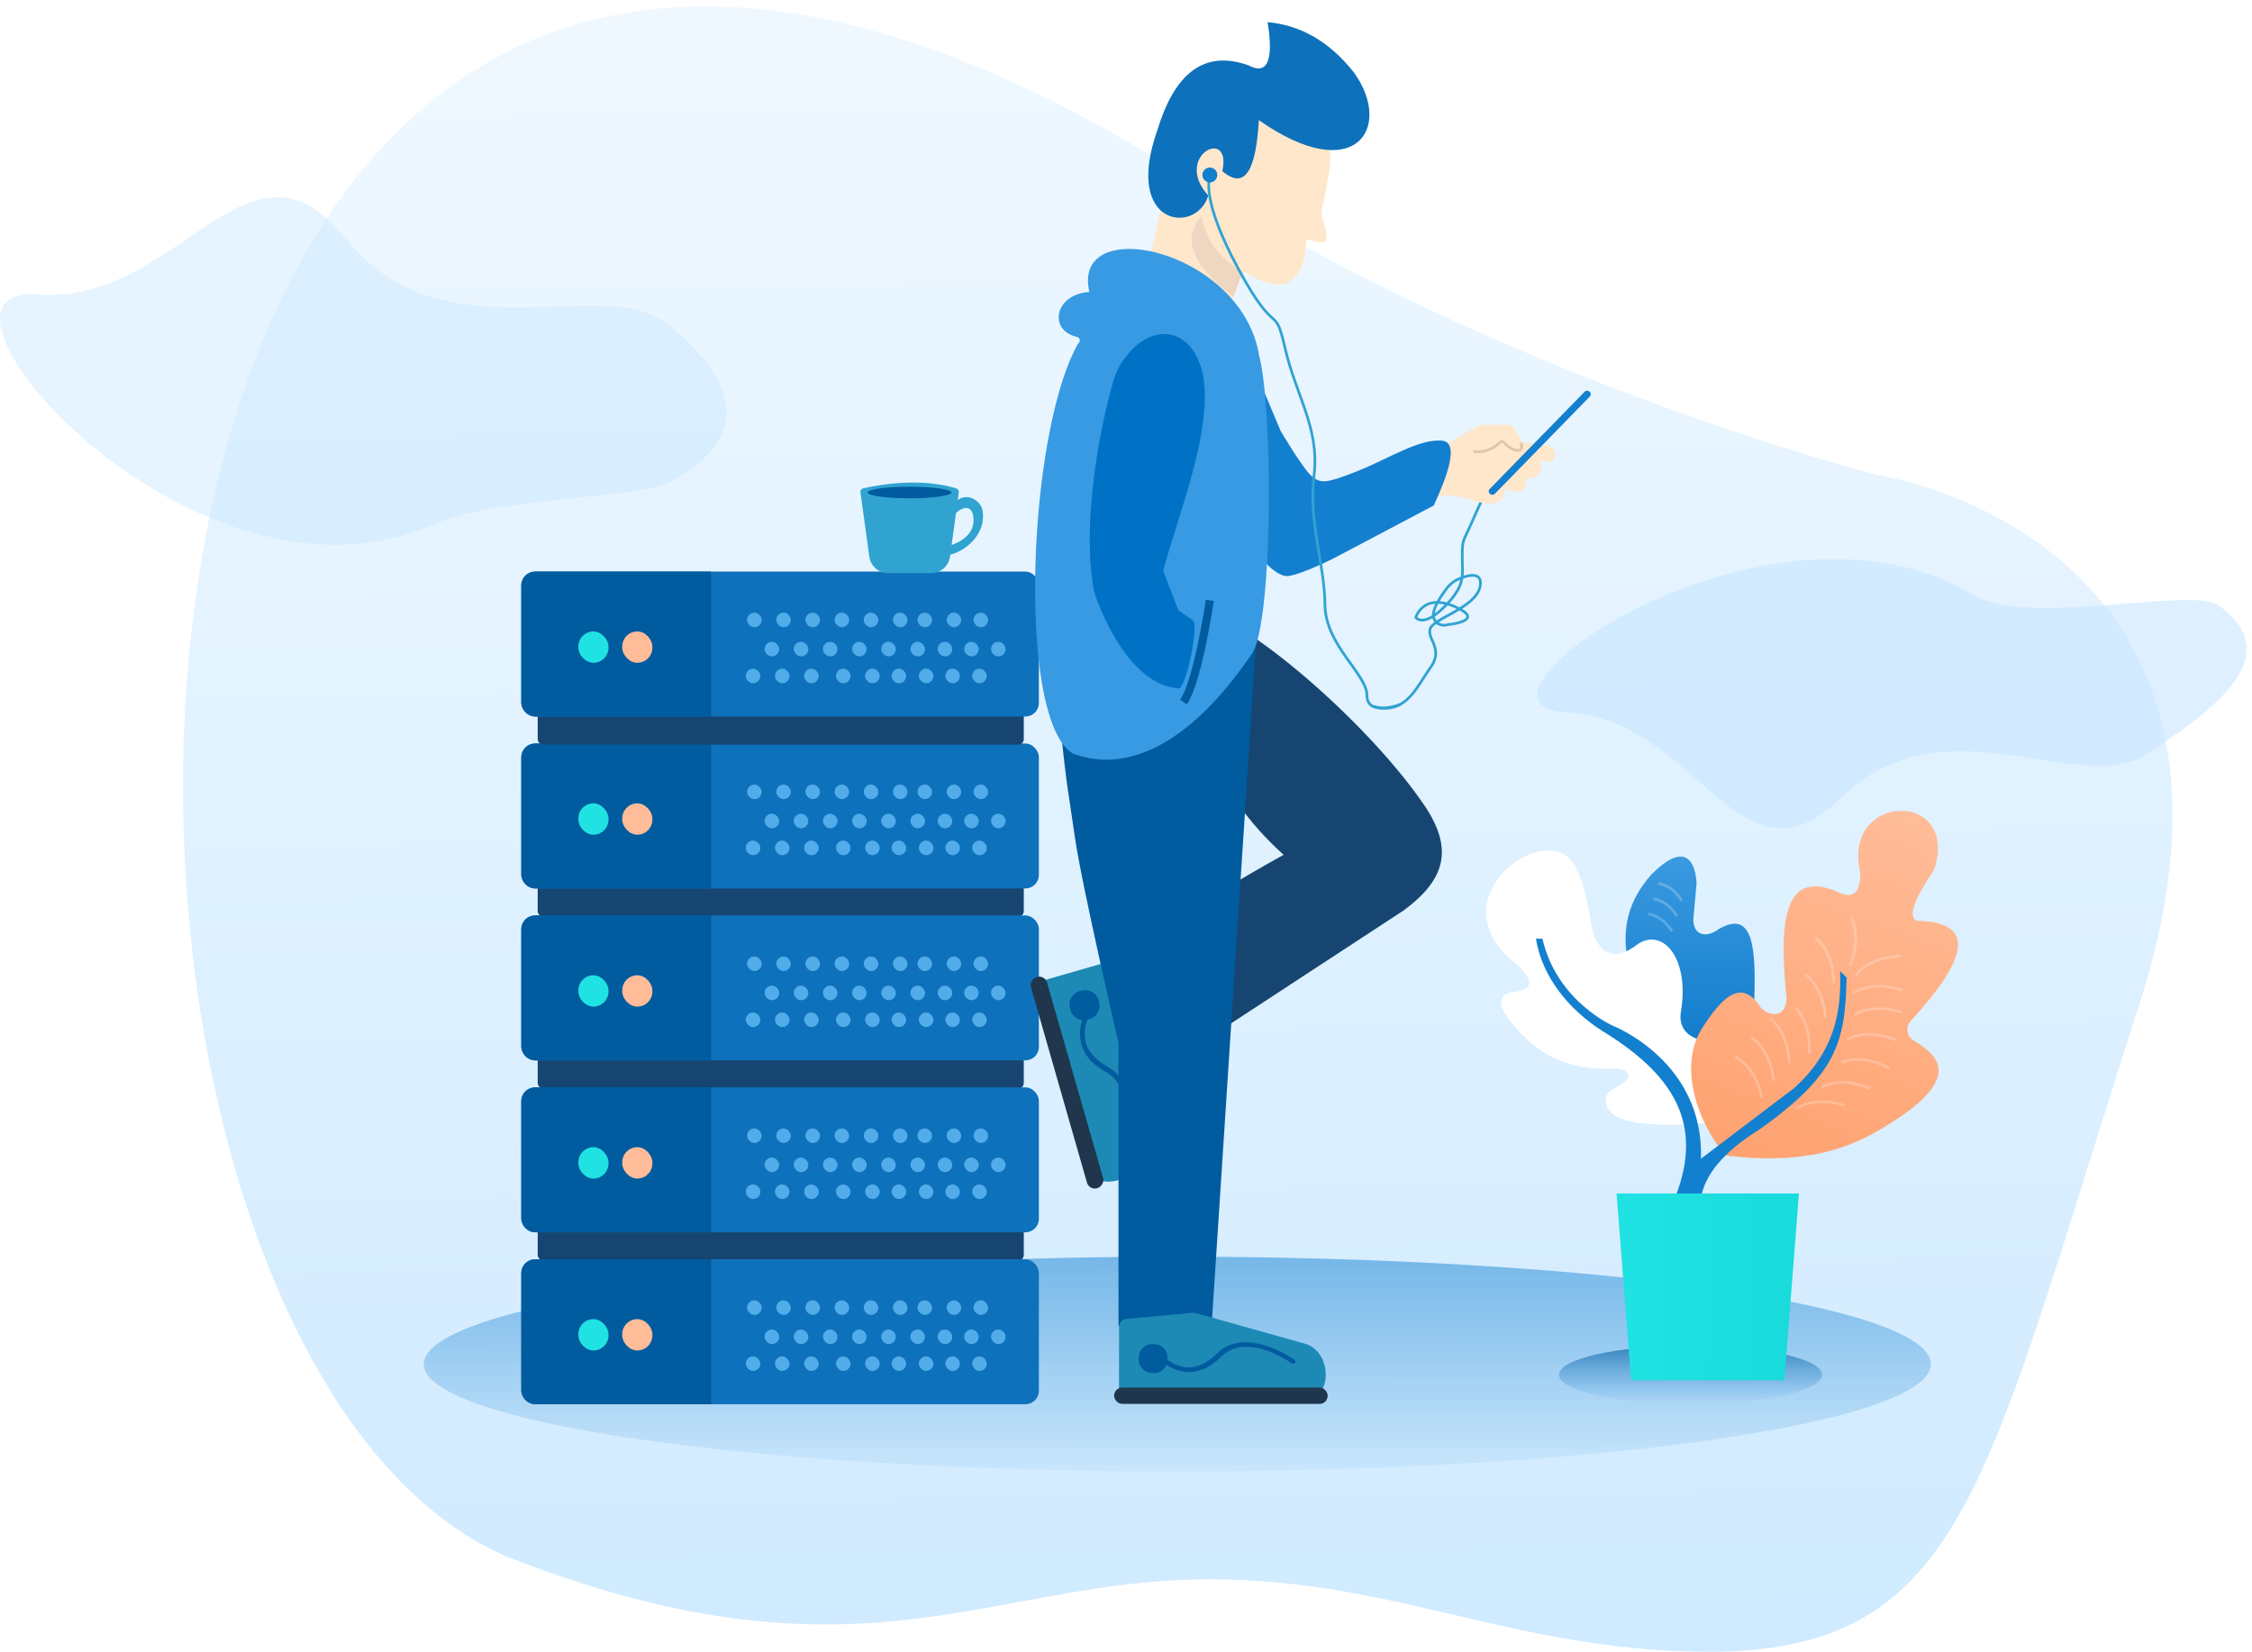 <svg xmlns="http://www.w3.org/2000/svg" xmlns:xlink="http://www.w3.org/1999/xlink" viewBox="-15279.743 -17655.801 838.286 614.871">
  <defs>
    <style>
      .cls-1 {
        fill: url(#linear-gradient);
      }

      .cls-2, .cls-23 {
        fill: #c6e6ff;
      }

      .cls-2 {
        opacity: 0.576;
      }

      .cls-3 {
        fill: url(#linear-gradient-2);
      }

      .cls-16, .cls-17, .cls-19, .cls-22, .cls-25, .cls-27, .cls-31, .cls-4 {
        fill: none;
      }

      .cls-4 {
        stroke: #7c4747;
      }

      .cls-16, .cls-17, .cls-27, .cls-28, .cls-4 {
        stroke-miterlimit: 10;
      }

      .cls-5 {
        fill: #164571;
      }

      .cls-6 {
        fill: #0e71bb;
      }

      .cls-7 {
        fill: #005b9f;
      }

      .cls-8 {
        fill: #21e2e2;
      }

      .cls-9 {
        fill: #ffbc98;
      }

      .cls-10 {
        fill: #52acea;
      }

      .cls-11 {
        fill: #1d8ab6;
      }

      .cls-12 {
        fill: #1f364c;
      }

      .cls-13 {
        fill: #30a3d1;
      }

      .cls-14 {
        fill: #ffe7cb;
      }

      .cls-15 {
        fill: #edd7c0;
      }

      .cls-16, .cls-19 {
        stroke: #30a3d1;
      }

      .cls-17 {
        stroke: #e0c5a8;
      }

      .cls-18 {
        fill: #137fcf;
      }

      .cls-20 {
        fill: #379ae3;
      }

      .cls-21 {
        fill: #0072c6;
      }

      .cls-22 {
        stroke: #005b9f;
        stroke-width: 3px;
      }

      .cls-23 {
        opacity: 0.435;
      }

      .cls-24 {
        opacity: 0.642;
        fill: url(#linear-gradient-3);
      }

      .cls-25, .cls-27, .cls-28, .cls-31 {
        stroke: #fff;
      }

      .cls-25 {
        opacity: 0.3;
      }

      .cls-26 {
        fill: url(#linear-gradient-4);
      }

      .cls-28 {
        fill: #fff;
      }

      .cls-29 {
        fill: url(#linear-gradient-5);
      }

      .cls-30 {
        fill: url(#linear-gradient-6);
      }

      .cls-31 {
        opacity: 0.23;
      }

      .cls-32 {
        filter: url(#Path_5786);
      }

      .cls-33 {
        filter: url(#Path_5785);
      }

      .cls-34 {
        filter: url(#Path_5781);
      }
    </style>
    <linearGradient id="linear-gradient" x1="0.5" y1="1.192" x2="0.487" y2="-0.081" gradientUnits="objectBoundingBox">
      <stop offset="0" stop-color="#c6e6ff"/>
      <stop offset="1" stop-color="#fff"/>
    </linearGradient>
    <linearGradient id="linear-gradient-2" x1="0.5" y1="-1.004" x2="0.5" y2="1" gradientUnits="objectBoundingBox">
      <stop offset="0" stop-color="#288ed9"/>
      <stop offset="1" stop-color="#137fcf" stop-opacity="0.051"/>
    </linearGradient>
    <linearGradient id="linear-gradient-3" x1="0.5" y1="1" x2="0.5" gradientUnits="objectBoundingBox">
      <stop offset="0" stop-color="#288ed9" stop-opacity="0"/>
      <stop offset="1" stop-color="#005b9f"/>
    </linearGradient>
    <linearGradient id="linear-gradient-4" x1="0.5" x2="0.5" y2="1" gradientUnits="objectBoundingBox">
      <stop offset="0" stop-color="#419ee3"/>
      <stop offset="1" stop-color="#0d79c9"/>
    </linearGradient>
    <filter id="Path_5781" x="-14734.01" y="-17346.771" width="105.391" height="117.281" filterUnits="userSpaceOnUse">
      <feOffset dx="2" input="SourceAlpha"/>
      <feGaussianBlur stdDeviation="2.5" result="blur"/>
      <feFlood flood-opacity="0.051"/>
      <feComposite operator="in" in2="blur"/>
      <feComposite in="SourceGraphic"/>
    </filter>
    <linearGradient id="linear-gradient-5" x1="0.5" x2="0.175" y2="1.103" gradientUnits="objectBoundingBox">
      <stop offset="0" stop-color="#ffbc98"/>
      <stop offset="1" stop-color="#ff9f6c"/>
    </linearGradient>
    <filter id="Path_5785" x="-14657.732" y="-17361.443" width="114.317" height="144.346" filterUnits="userSpaceOnUse">
      <feOffset dy="3" input="SourceAlpha"/>
      <feGaussianBlur stdDeviation="2.5" result="blur-2"/>
      <feFlood flood-opacity="0.051"/>
      <feComposite operator="in" in2="blur-2"/>
      <feComposite in="SourceGraphic"/>
    </filter>
    <linearGradient id="linear-gradient-6" x1="0.056" y1="0.531" x2="0.957" y2="0.539" gradientUnits="objectBoundingBox">
      <stop offset="0" stop-color="#21e2e2"/>
      <stop offset="1" stop-color="#19dbdb"/>
    </linearGradient>
    <filter id="Path_5786" x="-14693.008" y="-17226.543" width="97.913" height="99.543" filterUnits="userSpaceOnUse">
      <feOffset dx="5" input="SourceAlpha"/>
      <feGaussianBlur stdDeviation="5" result="blur-3"/>
      <feFlood flood-opacity="0.051"/>
      <feComposite operator="in" in2="blur-3"/>
      <feComposite in="SourceGraphic"/>
    </filter>
  </defs>
  <g id="Group_8035" data-name="Group 8035" transform="translate(-15375 -17863)">
    <path id="Path_5765" data-name="Path 5765" class="cls-1" d="M338.563,59.823C459.7,137.122,598.4,171.906,598.4,171.906S751.141,195.1,694.96,369.017s-63.509,236.2-151.566,240.649c-83.51,2.38-130.416-32.083-213.041-26.146-72.578,5.588-122.557,38.288-243.83-9.484C-107.812,488.157-93.327-212.654,338.563,59.823Z" transform="translate(196.574 212.287)"/>
    <path id="Path_5766" data-name="Path 5766" class="cls-2" d="M43.772,214.013c-18.744-22.543,11.979-77.161-29.688-110.461S36.833,47.052,33.131-1.512,131.346,61.157,95,143.393c-9.451,21.381,13.08,80.243,7.4,90.751C86.865,262.884,62.516,236.556,43.772,214.013Z" transform="translate(676.039 505.529) rotate(-83)"/>
    <ellipse id="Ellipse_1273" data-name="Ellipse 1273" class="cls-3" cx="280.5" cy="40" rx="280.5" ry="40" transform="translate(253 675)"/>
    <path id="Path_5618" data-name="Path 5618" class="cls-4" d="M96,11.6" transform="translate(356.877 254.422)"/>
    <g id="Group_6201" data-name="Group 6201" transform="translate(34 -16.191)">
      <g id="Group_6242" data-name="Group 6242" transform="translate(-139.539 -1362.083)">
        <rect id="Rectangle_1567" data-name="Rectangle 1567" class="cls-5" width="180.942" height="14.332" rx="2" transform="translate(400.946 1912.345)"/>
        <rect id="Rectangle_1634" data-name="Rectangle 1634" class="cls-6" width="192.668" height="53.947" rx="5" transform="translate(394.839 1862.252)"/>
        <path id="Path_5065" data-name="Path 5065" class="cls-7" d="M5.365,0h65.28V53.947H5.365A5.365,5.365,0,0,1,0,48.582V5.365A5.365,5.365,0,0,1,5.365,0Z" transform="translate(394.838 1862.252)"/>
        <g id="Group_115" data-name="Group 115" transform="translate(416.077 1884.527)">
          <rect id="Rectangle_1425" data-name="Rectangle 1425" class="cls-8" width="11.224" height="11.671" rx="5.612"/>
          <rect id="Rectangle_1442" data-name="Rectangle 1442" class="cls-9" width="11.224" height="11.671" rx="5.612" transform="translate(16.34)"/>
        </g>
        <g id="Group_5709" data-name="Group 5709" transform="translate(478.891 1877.527)">
          <g id="Group_5584" data-name="Group 5584" transform="translate(0 0)">
            <rect id="Rectangle_1405" data-name="Rectangle 1405" class="cls-10" width="5.429" height="5.429" rx="2.714"/>
            <rect id="Rectangle_1424" data-name="Rectangle 1424" class="cls-10" width="5.429" height="5.429" rx="2.714" transform="translate(6.514 10.857)"/>
            <rect id="Rectangle_1410" data-name="Rectangle 1410" class="cls-10" width="5.429" height="5.429" rx="2.714" transform="translate(54.286)"/>
            <rect id="Rectangle_1419" data-name="Rectangle 1419" class="cls-10" width="5.429" height="5.429" rx="2.714" transform="translate(60.8 10.857)"/>
            <rect id="Rectangle_1406" data-name="Rectangle 1406" class="cls-10" width="5.429" height="5.429" rx="2.714" transform="translate(10.857)"/>
            <rect id="Rectangle_1423" data-name="Rectangle 1423" class="cls-10" width="5.429" height="5.429" rx="2.714" transform="translate(17.372 10.857)"/>
            <rect id="Rectangle_1407" data-name="Rectangle 1407" class="cls-10" width="5.429" height="5.429" rx="2.714" transform="translate(21.714)"/>
            <rect id="Rectangle_1422" data-name="Rectangle 1422" class="cls-10" width="5.429" height="5.429" rx="2.714" transform="translate(28.229 10.857)"/>
            <rect id="Rectangle_1408" data-name="Rectangle 1408" class="cls-10" width="5.429" height="5.429" rx="2.714" transform="translate(32.571)"/>
            <rect id="Rectangle_1421" data-name="Rectangle 1421" class="cls-10" width="5.429" height="5.429" rx="2.714" transform="translate(39.086 10.857)"/>
            <rect id="Rectangle_1409" data-name="Rectangle 1409" class="cls-10" width="5.429" height="5.429" rx="2.714" transform="translate(43.429)"/>
            <rect id="Rectangle_1420" data-name="Rectangle 1420" class="cls-10" width="5.429" height="5.429" rx="2.714" transform="translate(49.943 10.857)"/>
            <rect id="Rectangle_2876" data-name="Rectangle 2876" class="cls-10" width="5.429" height="5.429" rx="2.714" transform="translate(-0.486 20.857)"/>
            <rect id="Rectangle_2877" data-name="Rectangle 2877" class="cls-10" width="5.429" height="5.429" rx="2.714" transform="translate(53.8 20.857)"/>
            <rect id="Rectangle_2878" data-name="Rectangle 2878" class="cls-10" width="5.429" height="5.429" rx="2.714" transform="translate(10.372 20.857)"/>
            <rect id="Rectangle_2879" data-name="Rectangle 2879" class="cls-10" width="5.429" height="5.429" rx="2.714" transform="translate(21.229 20.857)"/>
            <rect id="Rectangle_2880" data-name="Rectangle 2880" class="cls-10" width="5.429" height="5.429" rx="2.714" transform="translate(33.085 20.857)"/>
            <rect id="Rectangle_2881" data-name="Rectangle 2881" class="cls-10" width="5.429" height="5.429" rx="2.714" transform="translate(43.942 20.857)"/>
            <rect id="Rectangle_2882" data-name="Rectangle 2882" class="cls-10" width="5.429" height="5.429" rx="2.714" transform="translate(74.286 0)"/>
            <rect id="Rectangle_2883" data-name="Rectangle 2883" class="cls-10" width="5.429" height="5.429" rx="2.714" transform="translate(80.8 10.857)"/>
            <rect id="Rectangle_2884" data-name="Rectangle 2884" class="cls-10" width="5.429" height="5.429" rx="2.714" transform="translate(63.428 0)"/>
            <rect id="Rectangle_2885" data-name="Rectangle 2885" class="cls-10" width="5.429" height="5.429" rx="2.714" transform="translate(70.942 10.857)"/>
            <rect id="Rectangle_2886" data-name="Rectangle 2886" class="cls-10" width="5.429" height="5.429" rx="2.714" transform="translate(73.8 20.857)"/>
            <rect id="Rectangle_2887" data-name="Rectangle 2887" class="cls-10" width="5.429" height="5.429" rx="2.714" transform="translate(63.942 20.857)"/>
            <rect id="Rectangle_2888" data-name="Rectangle 2888" class="cls-10" width="5.429" height="5.429" rx="2.714" transform="translate(84.286 0)"/>
            <rect id="Rectangle_2889" data-name="Rectangle 2889" class="cls-10" width="5.429" height="5.429" rx="2.714" transform="translate(90.8 10.857)"/>
            <rect id="Rectangle_2890" data-name="Rectangle 2890" class="cls-10" width="5.429" height="5.429" rx="2.714" transform="translate(83.8 20.857)"/>
          </g>
        </g>
      </g>
      <g id="Group_6243" data-name="Group 6243" transform="translate(-139.539 -1298.083)">
        <rect id="Rectangle_1567-2" data-name="Rectangle 1567" class="cls-5" width="180.942" height="14.332" rx="2" transform="translate(400.946 1912.345)"/>
        <rect id="Rectangle_1634-2" data-name="Rectangle 1634" class="cls-6" width="192.668" height="53.947" rx="5" transform="translate(394.839 1862.252)"/>
        <path id="Path_5065-2" data-name="Path 5065" class="cls-7" d="M5.365,0h65.28V53.947H5.365A5.365,5.365,0,0,1,0,48.582V5.365A5.365,5.365,0,0,1,5.365,0Z" transform="translate(394.838 1862.252)"/>
        <g id="Group_115-2" data-name="Group 115" transform="translate(416.077 1884.527)">
          <rect id="Rectangle_1425-2" data-name="Rectangle 1425" class="cls-8" width="11.224" height="11.671" rx="5.612"/>
          <rect id="Rectangle_1442-2" data-name="Rectangle 1442" class="cls-9" width="11.224" height="11.671" rx="5.612" transform="translate(16.34)"/>
        </g>
        <g id="Group_5709-2" data-name="Group 5709" transform="translate(478.891 1877.527)">
          <g id="Group_5584-2" data-name="Group 5584" transform="translate(0 0)">
            <rect id="Rectangle_1405-2" data-name="Rectangle 1405" class="cls-10" width="5.429" height="5.429" rx="2.714"/>
            <rect id="Rectangle_1424-2" data-name="Rectangle 1424" class="cls-10" width="5.429" height="5.429" rx="2.714" transform="translate(6.514 10.857)"/>
            <rect id="Rectangle_1410-2" data-name="Rectangle 1410" class="cls-10" width="5.429" height="5.429" rx="2.714" transform="translate(54.286)"/>
            <rect id="Rectangle_1419-2" data-name="Rectangle 1419" class="cls-10" width="5.429" height="5.429" rx="2.714" transform="translate(60.8 10.857)"/>
            <rect id="Rectangle_1406-2" data-name="Rectangle 1406" class="cls-10" width="5.429" height="5.429" rx="2.714" transform="translate(10.857)"/>
            <rect id="Rectangle_1423-2" data-name="Rectangle 1423" class="cls-10" width="5.429" height="5.429" rx="2.714" transform="translate(17.372 10.857)"/>
            <rect id="Rectangle_1407-2" data-name="Rectangle 1407" class="cls-10" width="5.429" height="5.429" rx="2.714" transform="translate(21.714)"/>
            <rect id="Rectangle_1422-2" data-name="Rectangle 1422" class="cls-10" width="5.429" height="5.429" rx="2.714" transform="translate(28.229 10.857)"/>
            <rect id="Rectangle_1408-2" data-name="Rectangle 1408" class="cls-10" width="5.429" height="5.429" rx="2.714" transform="translate(32.571)"/>
            <rect id="Rectangle_1421-2" data-name="Rectangle 1421" class="cls-10" width="5.429" height="5.429" rx="2.714" transform="translate(39.086 10.857)"/>
            <rect id="Rectangle_1409-2" data-name="Rectangle 1409" class="cls-10" width="5.429" height="5.429" rx="2.714" transform="translate(43.429)"/>
            <rect id="Rectangle_1420-2" data-name="Rectangle 1420" class="cls-10" width="5.429" height="5.429" rx="2.714" transform="translate(49.943 10.857)"/>
            <rect id="Rectangle_2876-2" data-name="Rectangle 2876" class="cls-10" width="5.429" height="5.429" rx="2.714" transform="translate(-0.486 20.857)"/>
            <rect id="Rectangle_2877-2" data-name="Rectangle 2877" class="cls-10" width="5.429" height="5.429" rx="2.714" transform="translate(53.8 20.857)"/>
            <rect id="Rectangle_2878-2" data-name="Rectangle 2878" class="cls-10" width="5.429" height="5.429" rx="2.714" transform="translate(10.372 20.857)"/>
            <rect id="Rectangle_2879-2" data-name="Rectangle 2879" class="cls-10" width="5.429" height="5.429" rx="2.714" transform="translate(21.229 20.857)"/>
            <rect id="Rectangle_2880-2" data-name="Rectangle 2880" class="cls-10" width="5.429" height="5.429" rx="2.714" transform="translate(33.085 20.857)"/>
            <rect id="Rectangle_2881-2" data-name="Rectangle 2881" class="cls-10" width="5.429" height="5.429" rx="2.714" transform="translate(43.942 20.857)"/>
            <rect id="Rectangle_2882-2" data-name="Rectangle 2882" class="cls-10" width="5.429" height="5.429" rx="2.714" transform="translate(74.286 0)"/>
            <rect id="Rectangle_2883-2" data-name="Rectangle 2883" class="cls-10" width="5.429" height="5.429" rx="2.714" transform="translate(80.8 10.857)"/>
            <rect id="Rectangle_2884-2" data-name="Rectangle 2884" class="cls-10" width="5.429" height="5.429" rx="2.714" transform="translate(63.428 0)"/>
            <rect id="Rectangle_2885-2" data-name="Rectangle 2885" class="cls-10" width="5.429" height="5.429" rx="2.714" transform="translate(70.942 10.857)"/>
            <rect id="Rectangle_2886-2" data-name="Rectangle 2886" class="cls-10" width="5.429" height="5.429" rx="2.714" transform="translate(73.8 20.857)"/>
            <rect id="Rectangle_2887-2" data-name="Rectangle 2887" class="cls-10" width="5.429" height="5.429" rx="2.714" transform="translate(63.942 20.857)"/>
            <rect id="Rectangle_2888-2" data-name="Rectangle 2888" class="cls-10" width="5.429" height="5.429" rx="2.714" transform="translate(84.286 0)"/>
            <rect id="Rectangle_2889-2" data-name="Rectangle 2889" class="cls-10" width="5.429" height="5.429" rx="2.714" transform="translate(90.8 10.857)"/>
            <rect id="Rectangle_2890-2" data-name="Rectangle 2890" class="cls-10" width="5.429" height="5.429" rx="2.714" transform="translate(83.8 20.857)"/>
          </g>
        </g>
      </g>
      <g id="Group_6244" data-name="Group 6244" transform="translate(-139.539 -1426.083)">
        <rect id="Rectangle_1567-3" data-name="Rectangle 1567" class="cls-5" width="180.942" height="14.332" rx="2" transform="translate(400.946 1912.345)"/>
        <rect id="Rectangle_1634-3" data-name="Rectangle 1634" class="cls-6" width="192.668" height="53.947" rx="5" transform="translate(394.839 1862.252)"/>
        <path id="Path_5065-3" data-name="Path 5065" class="cls-7" d="M5.365,0h65.28V53.947H5.365A5.365,5.365,0,0,1,0,48.582V5.365A5.365,5.365,0,0,1,5.365,0Z" transform="translate(394.838 1862.252)"/>
        <g id="Group_115-3" data-name="Group 115" transform="translate(416.077 1884.527)">
          <rect id="Rectangle_1425-3" data-name="Rectangle 1425" class="cls-8" width="11.224" height="11.671" rx="5.612"/>
          <rect id="Rectangle_1442-3" data-name="Rectangle 1442" class="cls-9" width="11.224" height="11.671" rx="5.612" transform="translate(16.34)"/>
        </g>
        <g id="Group_5709-3" data-name="Group 5709" transform="translate(478.891 1877.527)">
          <g id="Group_5584-3" data-name="Group 5584" transform="translate(0 0)">
            <rect id="Rectangle_1405-3" data-name="Rectangle 1405" class="cls-10" width="5.429" height="5.429" rx="2.714"/>
            <rect id="Rectangle_1424-3" data-name="Rectangle 1424" class="cls-10" width="5.429" height="5.429" rx="2.714" transform="translate(6.514 10.857)"/>
            <rect id="Rectangle_1410-3" data-name="Rectangle 1410" class="cls-10" width="5.429" height="5.429" rx="2.714" transform="translate(54.286)"/>
            <rect id="Rectangle_1419-3" data-name="Rectangle 1419" class="cls-10" width="5.429" height="5.429" rx="2.714" transform="translate(60.8 10.857)"/>
            <rect id="Rectangle_1406-3" data-name="Rectangle 1406" class="cls-10" width="5.429" height="5.429" rx="2.714" transform="translate(10.857)"/>
            <rect id="Rectangle_1423-3" data-name="Rectangle 1423" class="cls-10" width="5.429" height="5.429" rx="2.714" transform="translate(17.372 10.857)"/>
            <rect id="Rectangle_1407-3" data-name="Rectangle 1407" class="cls-10" width="5.429" height="5.429" rx="2.714" transform="translate(21.714)"/>
            <rect id="Rectangle_1422-3" data-name="Rectangle 1422" class="cls-10" width="5.429" height="5.429" rx="2.714" transform="translate(28.229 10.857)"/>
            <rect id="Rectangle_1408-3" data-name="Rectangle 1408" class="cls-10" width="5.429" height="5.429" rx="2.714" transform="translate(32.571)"/>
            <rect id="Rectangle_1421-3" data-name="Rectangle 1421" class="cls-10" width="5.429" height="5.429" rx="2.714" transform="translate(39.086 10.857)"/>
            <rect id="Rectangle_1409-3" data-name="Rectangle 1409" class="cls-10" width="5.429" height="5.429" rx="2.714" transform="translate(43.429)"/>
            <rect id="Rectangle_1420-3" data-name="Rectangle 1420" class="cls-10" width="5.429" height="5.429" rx="2.714" transform="translate(49.943 10.857)"/>
            <rect id="Rectangle_2876-3" data-name="Rectangle 2876" class="cls-10" width="5.429" height="5.429" rx="2.714" transform="translate(-0.486 20.857)"/>
            <rect id="Rectangle_2877-3" data-name="Rectangle 2877" class="cls-10" width="5.429" height="5.429" rx="2.714" transform="translate(53.8 20.857)"/>
            <rect id="Rectangle_2878-3" data-name="Rectangle 2878" class="cls-10" width="5.429" height="5.429" rx="2.714" transform="translate(10.372 20.857)"/>
            <rect id="Rectangle_2879-3" data-name="Rectangle 2879" class="cls-10" width="5.429" height="5.429" rx="2.714" transform="translate(21.229 20.857)"/>
            <rect id="Rectangle_2880-3" data-name="Rectangle 2880" class="cls-10" width="5.429" height="5.429" rx="2.714" transform="translate(33.085 20.857)"/>
            <rect id="Rectangle_2881-3" data-name="Rectangle 2881" class="cls-10" width="5.429" height="5.429" rx="2.714" transform="translate(43.942 20.857)"/>
            <rect id="Rectangle_2882-3" data-name="Rectangle 2882" class="cls-10" width="5.429" height="5.429" rx="2.714" transform="translate(74.286 0)"/>
            <rect id="Rectangle_2883-3" data-name="Rectangle 2883" class="cls-10" width="5.429" height="5.429" rx="2.714" transform="translate(80.8 10.857)"/>
            <rect id="Rectangle_2884-3" data-name="Rectangle 2884" class="cls-10" width="5.429" height="5.429" rx="2.714" transform="translate(63.428 0)"/>
            <rect id="Rectangle_2885-3" data-name="Rectangle 2885" class="cls-10" width="5.429" height="5.429" rx="2.714" transform="translate(70.942 10.857)"/>
            <rect id="Rectangle_2886-3" data-name="Rectangle 2886" class="cls-10" width="5.429" height="5.429" rx="2.714" transform="translate(73.8 20.857)"/>
            <rect id="Rectangle_2887-3" data-name="Rectangle 2887" class="cls-10" width="5.429" height="5.429" rx="2.714" transform="translate(63.942 20.857)"/>
            <rect id="Rectangle_2888-3" data-name="Rectangle 2888" class="cls-10" width="5.429" height="5.429" rx="2.714" transform="translate(84.286 0)"/>
            <rect id="Rectangle_2889-3" data-name="Rectangle 2889" class="cls-10" width="5.429" height="5.429" rx="2.714" transform="translate(90.8 10.857)"/>
            <rect id="Rectangle_2890-3" data-name="Rectangle 2890" class="cls-10" width="5.429" height="5.429" rx="2.714" transform="translate(83.8 20.857)"/>
          </g>
        </g>
      </g>
      <g id="Group_6241" data-name="Group 6241" transform="translate(-139.539 -1234.083)">
        <rect id="Rectangle_1567-4" data-name="Rectangle 1567" class="cls-5" width="180.942" height="14.332" rx="2" transform="translate(400.946 1912.345)"/>
        <rect id="Rectangle_1634-4" data-name="Rectangle 1634" class="cls-6" width="192.668" height="53.947" rx="5" transform="translate(394.839 1862.252)"/>
        <path id="Path_5065-4" data-name="Path 5065" class="cls-7" d="M5.365,0h65.28V53.947H5.365A5.365,5.365,0,0,1,0,48.582V5.365A5.365,5.365,0,0,1,5.365,0Z" transform="translate(394.838 1862.252)"/>
        <g id="Group_115-4" data-name="Group 115" transform="translate(416.077 1884.527)">
          <rect id="Rectangle_1425-4" data-name="Rectangle 1425" class="cls-8" width="11.224" height="11.671" rx="5.612"/>
          <rect id="Rectangle_1442-4" data-name="Rectangle 1442" class="cls-9" width="11.224" height="11.671" rx="5.612" transform="translate(16.34)"/>
        </g>
        <g id="Group_5709-4" data-name="Group 5709" transform="translate(478.891 1877.527)">
          <g id="Group_5584-4" data-name="Group 5584" transform="translate(0 0)">
            <rect id="Rectangle_1405-4" data-name="Rectangle 1405" class="cls-10" width="5.429" height="5.429" rx="2.714"/>
            <rect id="Rectangle_1424-4" data-name="Rectangle 1424" class="cls-10" width="5.429" height="5.429" rx="2.714" transform="translate(6.514 10.857)"/>
            <rect id="Rectangle_1410-4" data-name="Rectangle 1410" class="cls-10" width="5.429" height="5.429" rx="2.714" transform="translate(54.286)"/>
            <rect id="Rectangle_1419-4" data-name="Rectangle 1419" class="cls-10" width="5.429" height="5.429" rx="2.714" transform="translate(60.8 10.857)"/>
            <rect id="Rectangle_1406-4" data-name="Rectangle 1406" class="cls-10" width="5.429" height="5.429" rx="2.714" transform="translate(10.857)"/>
            <rect id="Rectangle_1423-4" data-name="Rectangle 1423" class="cls-10" width="5.429" height="5.429" rx="2.714" transform="translate(17.372 10.857)"/>
            <rect id="Rectangle_1407-4" data-name="Rectangle 1407" class="cls-10" width="5.429" height="5.429" rx="2.714" transform="translate(21.714)"/>
            <rect id="Rectangle_1422-4" data-name="Rectangle 1422" class="cls-10" width="5.429" height="5.429" rx="2.714" transform="translate(28.229 10.857)"/>
            <rect id="Rectangle_1408-4" data-name="Rectangle 1408" class="cls-10" width="5.429" height="5.429" rx="2.714" transform="translate(32.571)"/>
            <rect id="Rectangle_1421-4" data-name="Rectangle 1421" class="cls-10" width="5.429" height="5.429" rx="2.714" transform="translate(39.086 10.857)"/>
            <rect id="Rectangle_1409-4" data-name="Rectangle 1409" class="cls-10" width="5.429" height="5.429" rx="2.714" transform="translate(43.429)"/>
            <rect id="Rectangle_1420-4" data-name="Rectangle 1420" class="cls-10" width="5.429" height="5.429" rx="2.714" transform="translate(49.943 10.857)"/>
            <rect id="Rectangle_2876-4" data-name="Rectangle 2876" class="cls-10" width="5.429" height="5.429" rx="2.714" transform="translate(-0.486 20.857)"/>
            <rect id="Rectangle_2877-4" data-name="Rectangle 2877" class="cls-10" width="5.429" height="5.429" rx="2.714" transform="translate(53.8 20.857)"/>
            <rect id="Rectangle_2878-4" data-name="Rectangle 2878" class="cls-10" width="5.429" height="5.429" rx="2.714" transform="translate(10.372 20.857)"/>
            <rect id="Rectangle_2879-4" data-name="Rectangle 2879" class="cls-10" width="5.429" height="5.429" rx="2.714" transform="translate(21.229 20.857)"/>
            <rect id="Rectangle_2880-4" data-name="Rectangle 2880" class="cls-10" width="5.429" height="5.429" rx="2.714" transform="translate(33.085 20.857)"/>
            <rect id="Rectangle_2881-4" data-name="Rectangle 2881" class="cls-10" width="5.429" height="5.429" rx="2.714" transform="translate(43.942 20.857)"/>
            <rect id="Rectangle_2882-4" data-name="Rectangle 2882" class="cls-10" width="5.429" height="5.429" rx="2.714" transform="translate(74.286 0)"/>
            <rect id="Rectangle_2883-4" data-name="Rectangle 2883" class="cls-10" width="5.429" height="5.429" rx="2.714" transform="translate(80.8 10.857)"/>
            <rect id="Rectangle_2884-4" data-name="Rectangle 2884" class="cls-10" width="5.429" height="5.429" rx="2.714" transform="translate(63.428 0)"/>
            <rect id="Rectangle_2885-4" data-name="Rectangle 2885" class="cls-10" width="5.429" height="5.429" rx="2.714" transform="translate(70.942 10.857)"/>
            <rect id="Rectangle_2886-4" data-name="Rectangle 2886" class="cls-10" width="5.429" height="5.429" rx="2.714" transform="translate(73.8 20.857)"/>
            <rect id="Rectangle_2887-4" data-name="Rectangle 2887" class="cls-10" width="5.429" height="5.429" rx="2.714" transform="translate(63.942 20.857)"/>
            <rect id="Rectangle_2888-4" data-name="Rectangle 2888" class="cls-10" width="5.429" height="5.429" rx="2.714" transform="translate(84.286 0)"/>
            <rect id="Rectangle_2889-4" data-name="Rectangle 2889" class="cls-10" width="5.429" height="5.429" rx="2.714" transform="translate(90.8 10.857)"/>
            <rect id="Rectangle_2890-4" data-name="Rectangle 2890" class="cls-10" width="5.429" height="5.429" rx="2.714" transform="translate(83.8 20.857)"/>
          </g>
        </g>
      </g>
      <g id="Group_5964" data-name="Group 5964" transform="translate(-139.54 -1170.083)">
        <rect id="Rectangle_1634-5" data-name="Rectangle 1634" class="cls-6" width="192.668" height="53.947" rx="5" transform="translate(394.839 1862.252)"/>
        <path id="Path_5065-5" data-name="Path 5065" class="cls-7" d="M5.365,0h65.28V53.947H5.365A5.365,5.365,0,0,1,0,48.582V5.365A5.365,5.365,0,0,1,5.365,0Z" transform="translate(394.838 1862.252)"/>
        <g id="Group_115-5" data-name="Group 115" transform="translate(416.077 1884.527)">
          <rect id="Rectangle_1425-5" data-name="Rectangle 1425" class="cls-8" width="11.224" height="11.671" rx="5.612"/>
          <rect id="Rectangle_1442-5" data-name="Rectangle 1442" class="cls-9" width="11.224" height="11.671" rx="5.612" transform="translate(16.34)"/>
        </g>
        <g id="Group_5709-5" data-name="Group 5709" transform="translate(478.891 1877.527)">
          <g id="Group_5584-5" data-name="Group 5584" transform="translate(0 0)">
            <rect id="Rectangle_1405-5" data-name="Rectangle 1405" class="cls-10" width="5.429" height="5.429" rx="2.714"/>
            <rect id="Rectangle_1424-5" data-name="Rectangle 1424" class="cls-10" width="5.429" height="5.429" rx="2.714" transform="translate(6.514 10.857)"/>
            <rect id="Rectangle_1410-5" data-name="Rectangle 1410" class="cls-10" width="5.429" height="5.429" rx="2.714" transform="translate(54.286)"/>
            <rect id="Rectangle_1419-5" data-name="Rectangle 1419" class="cls-10" width="5.429" height="5.429" rx="2.714" transform="translate(60.8 10.857)"/>
            <rect id="Rectangle_1406-5" data-name="Rectangle 1406" class="cls-10" width="5.429" height="5.429" rx="2.714" transform="translate(10.857)"/>
            <rect id="Rectangle_1423-5" data-name="Rectangle 1423" class="cls-10" width="5.429" height="5.429" rx="2.714" transform="translate(17.372 10.857)"/>
            <rect id="Rectangle_1407-5" data-name="Rectangle 1407" class="cls-10" width="5.429" height="5.429" rx="2.714" transform="translate(21.714)"/>
            <rect id="Rectangle_1422-5" data-name="Rectangle 1422" class="cls-10" width="5.429" height="5.429" rx="2.714" transform="translate(28.229 10.857)"/>
            <rect id="Rectangle_1408-5" data-name="Rectangle 1408" class="cls-10" width="5.429" height="5.429" rx="2.714" transform="translate(32.571)"/>
            <rect id="Rectangle_1421-5" data-name="Rectangle 1421" class="cls-10" width="5.429" height="5.429" rx="2.714" transform="translate(39.086 10.857)"/>
            <rect id="Rectangle_1409-5" data-name="Rectangle 1409" class="cls-10" width="5.429" height="5.429" rx="2.714" transform="translate(43.429)"/>
            <rect id="Rectangle_1420-5" data-name="Rectangle 1420" class="cls-10" width="5.429" height="5.429" rx="2.714" transform="translate(49.943 10.857)"/>
            <rect id="Rectangle_2876-5" data-name="Rectangle 2876" class="cls-10" width="5.429" height="5.429" rx="2.714" transform="translate(-0.486 20.857)"/>
            <rect id="Rectangle_2877-5" data-name="Rectangle 2877" class="cls-10" width="5.429" height="5.429" rx="2.714" transform="translate(53.8 20.857)"/>
            <rect id="Rectangle_2878-5" data-name="Rectangle 2878" class="cls-10" width="5.429" height="5.429" rx="2.714" transform="translate(10.372 20.857)"/>
            <rect id="Rectangle_2879-5" data-name="Rectangle 2879" class="cls-10" width="5.429" height="5.429" rx="2.714" transform="translate(21.229 20.857)"/>
            <rect id="Rectangle_2880-5" data-name="Rectangle 2880" class="cls-10" width="5.429" height="5.429" rx="2.714" transform="translate(33.085 20.857)"/>
            <rect id="Rectangle_2881-5" data-name="Rectangle 2881" class="cls-10" width="5.429" height="5.429" rx="2.714" transform="translate(43.942 20.857)"/>
            <rect id="Rectangle_2882-5" data-name="Rectangle 2882" class="cls-10" width="5.429" height="5.429" rx="2.714" transform="translate(74.286 0)"/>
            <rect id="Rectangle_2883-5" data-name="Rectangle 2883" class="cls-10" width="5.429" height="5.429" rx="2.714" transform="translate(80.8 10.857)"/>
            <rect id="Rectangle_2884-5" data-name="Rectangle 2884" class="cls-10" width="5.429" height="5.429" rx="2.714" transform="translate(63.428 0)"/>
            <rect id="Rectangle_2885-5" data-name="Rectangle 2885" class="cls-10" width="5.429" height="5.429" rx="2.714" transform="translate(70.942 10.857)"/>
            <rect id="Rectangle_2886-5" data-name="Rectangle 2886" class="cls-10" width="5.429" height="5.429" rx="2.714" transform="translate(73.8 20.857)"/>
            <rect id="Rectangle_2887-5" data-name="Rectangle 2887" class="cls-10" width="5.429" height="5.429" rx="2.714" transform="translate(63.942 20.857)"/>
            <rect id="Rectangle_2888-5" data-name="Rectangle 2888" class="cls-10" width="5.429" height="5.429" rx="2.714" transform="translate(84.286 0)"/>
            <rect id="Rectangle_2889-5" data-name="Rectangle 2889" class="cls-10" width="5.429" height="5.429" rx="2.714" transform="translate(90.8 10.857)"/>
            <rect id="Rectangle_2890-5" data-name="Rectangle 2890" class="cls-10" width="5.429" height="5.429" rx="2.714" transform="translate(83.8 20.857)"/>
          </g>
        </g>
      </g>
      <g id="Group_6053" data-name="Group 6053" transform="translate(466.708 666.543) rotate(-106)">
        <path id="Path_4776" data-name="Path 4776" class="cls-11" d="M50.357,34.656l26.05-2.443a3.115,3.115,0,0,0,2.726-3.053V4.58A4.608,4.608,0,0,0,74.438,0L7.951,1.374c-10.6,0-10.6,18.32,0,21.373Z" transform="translate(0.73 0.285)"/>
        <rect id="Rectangle_2230" data-name="Rectangle 2230" class="cls-12" width="81.739" height="6.243" rx="3" transform="translate(0 0)"/>
        <g id="Group_5322" data-name="Group 5322" transform="matrix(-0.996, -0.087, 0.087, -0.996, 71.364, 28.348)">
          <g id="Group_5321" data-name="Group 5321" transform="matrix(0.999, 0.035, -0.035, 0.999, 8.251, 0)">
            <path id="Path_4220" data-name="Path 4220" class="cls-7" d="M43.83,1.491C36.929-.583,27.039-1.627,21.3,6.225c-3.216,3.822-6.778,5.99-10.573,6.193A14.148,14.148,0,0,1,1.638,9.411a1.136,1.136,0,0,0-1.38,0,.873.873,0,0,0,0,1.241,16.416,16.416,0,0,0,10.7,3.525c4.484-.2,8.506-2.576,12.067-6.915,8.383-11.468,26.56-1.732,27.365-1.317a1.119,1.119,0,0,0,1.38-.205A.928.928,0,0,0,51.422,4.5,45.2,45.2,0,0,0,43.83,1.491Z" transform="translate(0 0)"/>
          </g>
          <path id="Path_4786" data-name="Path 4786" class="cls-7" d="M6.164.014H5.549A5.183,5.183,0,0,0,.013,4.869v.62a5.214,5.214,0,0,0,4.825,5.586h.615A5.183,5.183,0,0,0,10.99,6.221V5.6A5.214,5.214,0,0,0,6.164.014Z" transform="translate(0 5.028)"/>
        </g>
      </g>
      <g id="Group_6057" data-name="Group 6057" transform="translate(381.549 403.022)">
        <g id="Group_5126" data-name="Group 5126" transform="translate(0)">
          <path id="Path_4195" data-name="Path 4195" class="cls-13" d="M253.98,333.853c-14.252-4.306-30.042-1.025-34.554,0a1.359,1.359,0,0,0-1.025,1.538l3.281,23.89a7.174,7.174,0,0,0,7.075,6.152h15.893a7.174,7.174,0,0,0,7.075-6.152l3.281-23.89A1.42,1.42,0,0,0,253.98,333.853Z" transform="translate(-218.385 -331.691)"/>
          <ellipse id="Ellipse_600" data-name="Ellipse 600" class="cls-7" cx="15.585" cy="2.153" rx="15.585" ry="2.153" transform="translate(2.681 1.548)"/>
          <path id="Path_4196" data-name="Path 4196" class="cls-13" d="M252.447,343.477c2.051-2.051,5.793-4.306,7.023,0,1.435,7.075-4.685,10.331-8.479,11.459l-.513,3.589c6.357-1.333,13.911-7.864,12.578-16.374-.318-3.434-5.619-7.444-9.823-3.65Z" transform="translate(-217.572 -331.557)"/>
        </g>
      </g>
      <g id="Group_6058" data-name="Group 6058" transform="translate(424.884 223.391)">
        <g id="Group_6054" data-name="Group 6054" transform="matrix(0.966, 0.259, -0.259, 0.966, 79.938, 0)">
          <path id="Path_5088" data-name="Path 5088" class="cls-14" d="M54.706,13.376C57.1,12.81,58,35.16,58,35.966c-.108,1.382,4.6,7.392,4.494,10.041-.1,2.073-7.181,1.465-7.181,1.465,3.5,16.717-2.521,23.14-19.772,17.534l-1.2,13.01C47.4,89.478,36.177,105.553,11.586,91.16L1.394,82.59,0,51.139,4.636,16.03,25.9,0l21.58,4.244Z" transform="translate(9.031 27.393)"/>
          <path id="Path_5089" data-name="Path 5089" class="cls-15" d="M22,15.986C13.9,14.106,6,9.233,1.855,0-4.03,10.685,4.563,19.017,20.907,25.886Z" transform="translate(22.683 76.759)"/>
          <path id="Path_5090" data-name="Path 5090" class="cls-6" d="M35.768,36.725C76.9,51.653,84.892,26.464,65.427,10.482,53.065,1.211,40.961-1.377,29.448.644c4.493,9.926,6.7,19.5-2.547,17.381C8.869,16.447.938,28.621.234,50.041-2.79,88.383,24.456,83.9,24.844,68.7c-16.7-10.787,1.932-27.4,2.693-10.124C38.169,63.573,39.267,53.787,35.768,36.725Z" transform="translate(0 0)"/>
        </g>
        <path id="Path_5619" data-name="Path 5619" class="cls-16" d="M188.336,187.5c-1.29,1.29-9.244,19.885-10.641,22.572-1.29,2.687-1.29,3.977-1.29,7.954,0,7.094,1.29,10.641-6.664,18.595S159.1,240.6,159.1,240.6s2.687-9.244,14.618-3.977-2.687,6.664-2.687,6.664a4.507,4.507,0,0,1-3.87-.537,4.3,4.3,0,0,1-1.4-2.042c-.86-2.687,2.472-7.739,4.729-10.748a11.244,11.244,0,0,1,5.052-3.869c3.44-1.4,8.384-2.472,7.524,2.795-1.29,7.954-17.2,11.931-18.6,15.908-1.29,3.977,5.185,7.4,0,14.618s-9.128,17.8-21.274,14.257" transform="translate(4.293 -10.754)"/>
        <path id="Path_5620" data-name="Path 5620" class="cls-14" d="M156.772,162.5l16.661,35.438a2.562,2.562,0,0,0,2.116,1.851c13.884,1.983,32.793-1.851,61.884-17.454l17.587-10.05a3.731,3.731,0,0,1,1.983-.529h9.388a2.559,2.559,0,0,1,2.248,1.322l3.174,5.289,9.256,1.322c3.967,0,3.967,7.934-2.645,5.289.793,4.893-1.058,7.008-5.289,6.611.132,5.421-3.041,5.818-7.934,3.967-.132,5.289-3.967,7.14-13.223,3.967-7.669-2.38-12.43-1.322-15.868,1.322-17.719,14.016-41.2,6.269-65.532,14.732-1.851.661-2.7,16.078-4.154,14.623l-8.2-8.2-31.074-28.429Z" transform="translate(-68.591 -13.625)"/>
        <path id="Path_5621" data-name="Path 5621" class="cls-17" d="M153.331,174.529s1.543,4.729-3.616,2.15a7.611,7.611,0,0,1-2.58-2.15,1.077,1.077,0,0,0-1.612-.107c-1.612,1.5-5.159,4.192-9.889,3.332" transform="translate(49.211 -9.757)"/>
        <path id="Path_5622" data-name="Path 5622" class="cls-18" d="M116.407,196.934h0a1.351,1.351,0,0,0,1.9,0l35.264-36.124a1.22,1.22,0,0,0,0-1.819h0a1.351,1.351,0,0,0-1.9,0l-35.264,36.124A1.218,1.218,0,0,0,116.407,196.934Z" transform="translate(74.541 -13.143)"/>
        <path id="Path_5623" data-name="Path 5623" class="cls-5" d="M82.48,58.9c14.3,27.933,25.135,46.275,44.351,64.617a1.236,1.236,0,0,0,1.639.168l31.873-13.375.717-1.031-.121-1.493L104.825,15.15C93.951-.835,82.48-5.042,64.6,6.737,41.664,21.545,14.45,48.57,0,68.763,0,68.763,32.7,109.974,82.48,58.9Z" transform="translate(170.179 233.731) rotate(88)"/>
        <path id="Path_5624" data-name="Path 5624" class="cls-7" d="M-15244.228-19359.975s-6.514-10.357-4.189,12.811,2.9,23.859,5.35,41.094,16.2,76.344,16.2,76.344v105.418h34.656l16.748-257.8Z" transform="translate(15279.587 19617.916)"/>
        <path id="Path_5625" data-name="Path 5625" class="cls-18" d="M-15219.587-19383.178c.2-.9,11.705-23.25,3.143-24.111s-20.221,6.859-31.852,11.447-13.244,4.416-16.477,1.982-11.811-17.031-11.811-17.031l-7.357-17.471-8.094,33.557,5.367,27.82s7.752,10.809,13.018,10.064,17.014-6.684,17.014-6.684l37.049-19.574Z" transform="translate(15389.675 19571.336)"/>
        <path id="Path_5626" data-name="Path 5626" class="cls-19" d="M-15314.212-19474s-3.682,7.678,10.707,34.23,13.291,11.885,17.338,29.506,12.846,29.541,10.734,47.176,3.922,32.875,4.059,48.074,15.619,25.8,15.639,33.848,12.447,3.354,12.447,3.354" transform="translate(15400.945 19540.057)"/>
        <g id="Group_6055" data-name="Group 6055" transform="translate(127.223 270.732) rotate(171)">
          <path id="Path_5572" data-name="Path 5572" class="cls-20" d="M.232,139.932c0,40.427,60.94,63.847,58.7,33.457,12.859,1.255,17.471-11.57,7.268-15.753a1.36,1.36,0,0,1-.14-2.509C90.124,124.877,110.777,19.47,91.629,4.415c-2.083-.258-27.363-19.976-70.976,26.07h0C10.7,39.634-1.865,120.833.232,139.932Z" transform="translate(0 0)"/>
          <path id="Path_5574" data-name="Path 5574" class="cls-21" d="M.033,114.464c1.477,19.026,17.541,22.277,29.82,7.931a24.612,24.612,0,0,0,3.04-4.665c7.718-15.862,20.491-51.263,19.789-76.69C52.566,38.124,46.465,3.849,26.818,0c-3.7,2.768-10.751,22.908-8.763,24.191l4.751,4.669,3.238,15.235C18.21,62.406-.9,93.236.033,114.464Z" transform="translate(21.977 22.409)"/>
        </g>
        <g id="Group_6056" data-name="Group 6056" transform="translate(130.58 522.6) rotate(180)">
          <path id="Path_4776-2" data-name="Path 4776" class="cls-11" d="M48.972,33.7,74.3,31.325a3.029,3.029,0,0,0,2.651-2.969V4.454A4.481,4.481,0,0,0,72.39,0L7.732,1.336c-10.31,0-10.31,17.815,0,20.785Z" transform="translate(0.71 0.277)"/>
          <rect id="Rectangle_2230-2" data-name="Rectangle 2230" class="cls-12" width="79.49" height="6.07" rx="3" transform="translate(0 0)"/>
          <g id="Group_5322-2" data-name="Group 5322" transform="matrix(-0.996, -0.087, 0.087, -0.996, 69.401, 27.567)">
            <g id="Group_5321-2" data-name="Group 5321" transform="matrix(0.999, 0.035, -0.035, 0.999, 8.024, 0)">
              <path id="Path_4220-2" data-name="Path 4220" class="cls-7" d="M42.624,1.45C35.913-.567,26.3-1.582,20.711,6.054c-3.127,3.717-6.592,5.825-10.282,6.022A13.759,13.759,0,0,1,1.593,9.152a1.1,1.1,0,0,0-1.342,0,.849.849,0,0,0,0,1.206,15.964,15.964,0,0,0,10.4,3.428c4.361-.2,8.272-2.505,11.735-6.725C30.542-4.091,48.219,5.376,49,5.779a1.088,1.088,0,0,0,1.342-.2.9.9,0,0,0-.337-1.207A43.954,43.954,0,0,0,42.624,1.45Z" transform="translate(0 0)"/>
            </g>
            <path id="Path_4786-2" data-name="Path 4786" class="cls-7" d="M5.995.014H5.4A5.04,5.04,0,0,0,.012,4.735v.6a5.07,5.07,0,0,0,4.692,5.433h.6A5.04,5.04,0,0,0,10.687,6.05v-.6A5.07,5.07,0,0,0,5.995.014Z" transform="translate(0 4.89)"/>
          </g>
        </g>
        <ellipse id="Ellipse_1266" data-name="Ellipse 1266" class="cls-18" cx="2.771" cy="2.771" rx="2.771" ry="2.771" transform="translate(83.96 62.362)"/>
        <path id="Path_5627" data-name="Path 5627" class="cls-22" d="M0,38.76S.725,8.227,5.131,0" transform="translate(81.995 261.97) rotate(-173)"/>
      </g>
    </g>
    <path id="Path_5767" data-name="Path 5767" class="cls-23" d="M47.836.011C27.352,24.646,60.928,84.337,15.392,120.729S40.253,182.476,36.207,235.55,161.521,177.731,121.8,87.859C111.469,64.492,112.319,11.495,106.112.011,89.138-31.4,68.321-24.625,47.836.011Z" transform="translate(344.607 280.613) rotate(90)"/>
    <g id="Group_6372" data-name="Group 6372" transform="translate(-311 -92)">
      <ellipse id="Ellipse_1308" data-name="Ellipse 1308" class="cls-24" cx="48.937" cy="10.873" rx="48.937" ry="10.873" transform="translate(986.602 800.1)"/>
      <g id="Group_6364" data-name="Group 6364" transform="translate(988.69 623.028)">
        <path id="Path_5763" data-name="Path 5763" class="cls-25" d="M0,18.732S5.009,8.644,17.034,0" transform="translate(44.399 45.107) rotate(-9)"/>
        <path id="Path_5761" data-name="Path 5761" class="cls-25" d="M0,0S21.069.46,36.592,10.994" transform="matrix(0.996, 0.087, -0.087, 0.996, 0.958, 27.531)"/>
        <path id="Path_5762" data-name="Path 5762" class="cls-25" d="M0,24.234S2.3,9.282,13,0" transform="translate(30.729 2.033) rotate(-9)"/>
      </g>
      <g id="Group_6371" data-name="Group 6371" transform="translate(957.999 598.057)">
        <path id="Path_5783" data-name="Path 5783" class="cls-26" d="M93.048,70.52c.478-17.7.12-33.962-13.154-26.308-4.783,3.588-9.567,2.392-9.567-3.588l1.2-13.154s0-20.329-16.742-3.588C44.019,35.841,44.019,47.8,46.411,58.562L57.173,82.479l14.35,13.154,21.525-7.175Z" transform="translate(8.251 2.733)"/>
        <path id="Path_5784" data-name="Path 5784" class="cls-27" d="M78.2,107.8" transform="translate(24.295 9.7)"/>
        <g class="cls-34" transform="matrix(1, 0, 0, 1, 14728, 17356.94)">
          <path id="Path_5781-2" data-name="Path 5781" class="cls-28" d="M71.893,75.594c-1.2,9.567,8.371,10.763,8.371,10.763l9.567-8.371-1.2,33.483c5.979,5.979-29.537,6.816-37.071,3.588-5.979-1.2-9.567-8.371-3.587-10.763l3.587-2.392c3.587-2.392,1.794-5.74-3.587-5.979-14.709.837-28.7-2.87-40.658-20.329-2.392-3.588-1.555-7.175,3.587-7.175,5.86-1.076,8.371-3.588,1.2-10.763-29.9-22.721,5.979-50.225,17.937-39.463,6.1,5.023,8.371,23.917,8.371,23.917S40.8,61.244,55.151,51.678c.359-.239.6-.478.957-.718C65.436,44.024,75.361,55.863,71.893,75.594Z" transform="translate(-14728.49 -17354.5)"/>
        </g>
        <g class="cls-33" transform="matrix(1, 0, 0, 1, 14728, 17356.94)">
          <path id="Path_5785-2" data-name="Path 5785" class="cls-29" d="M78.291,128.8c-10.4-12.317-17.937-33.483-8.371-47.833,7.175-11,14.35-18.416,21.525-7.175,3.587,3.707,9.567,3.588,9.567-3.588C98.5,43.781,98.979,21.658,120.145,30.746c5.5,2.75,8.371.478,8.371-7.175-7.175-29.9,37.071-31.092,27.5-1.2-9.088,13.633-9.447,18.3-5.979,19.133,22.96.478,16.981,15.785-2.75,37.19a4.8,4.8,0,0,0,.957,7.295c8.61,5.262,21.464,14.36-15.487,34.929C116.616,129.772,98.142,131.316,78.291,128.8Z" transform="translate(-14715.75 -17357.49)"/>
        </g>
        <path id="Path_5807" data-name="Path 5807" class="cls-18" d="M2.409,0H0C2.288,14.333,12.406,26.5,24.691,34.326c26.015,15.9,38.18,34.206,27.1,62.028h9.635c1.566-8.551,8.31-16.982,21.68-25.293,28.906-20.475,32.038-32.519,32.519-56.608l-2.409-2.409c.6,15.9-2.409,30.11-16.862,43.359L61.425,81.9c1.2-36.133-32.519-49.381-32.519-49.381S7.829,23.486,2.409,0Z" transform="translate(20.001 50.589)"/>
      </g>
      <g class="cls-32" transform="matrix(1, 0, 0, 1, 15686, 17955)">
        <path id="Path_5786-2" data-name="Path 5786" class="cls-30" d="M-10,0H57.913L52.48,69.543H-4.567Z" transform="translate(-14673.01 -17211.54)"/>
      </g>
      <path id="Path_5787" data-name="Path 5787" class="cls-31" d="M0,7.441S4.255.629,16.541,0" transform="translate(1077.338 705.017) rotate(20)"/>
      <path id="Path_5790" data-name="Path 5790" class="cls-31" d="M0,7.441S4.254.628,16.541,0" transform="matrix(0.899, 0.438, -0.438, 0.899, 1087.602, 697.198)"/>
      <path id="Path_5791" data-name="Path 5791" class="cls-31" d="M0,7.442S4.254.629,16.54,0" transform="translate(1095.407 688.348) rotate(31)"/>
      <path id="Path_5792" data-name="Path 5792" class="cls-31" d="M0,7.442S4.254.629,16.54,0" transform="translate(1097.049 679.363) rotate(25)"/>
      <path id="Path_5793" data-name="Path 5793" class="cls-31" d="M0,7.442S4.255.629,16.541,0" transform="translate(1098.977 670.226) rotate(21)"/>
      <path id="Path_5794" data-name="Path 5794" class="cls-31" d="M0,7.442S4.255.629,16.541,0" transform="translate(1098.978 661.855) rotate(21)"/>
      <path id="Path_5795" data-name="Path 5795" class="cls-31" d="M0,7.441S4.254.628,16.541,0" transform="matrix(1, 0.017, -0.017, 1, 1097.161, 654.861)"/>
      <path id="Path_5797" data-name="Path 5797" class="cls-31" d="M0,7.442S4.254.629,16.54,0" transform="translate(1059.493 691.391) rotate(81)"/>
      <path id="Path_5798" data-name="Path 5798" class="cls-31" d="M0,7.441S4.254.629,16.541,0" transform="translate(1065.601 685.025) rotate(87)"/>
      <path id="Path_5799" data-name="Path 5799" class="cls-31" d="M0,7.442S4.254.629,16.541,0" transform="translate(1072.575 678.466) rotate(91)"/>
      <path id="Path_5800" data-name="Path 5800" class="cls-31" d="M0,7.441S4.253.628,16.539,0" transform="translate(1081.918 675.411) rotate(98)"/>
      <path id="Path_5801" data-name="Path 5801" class="cls-31" d="M0,7.442S4.253.629,16.54,0" transform="translate(1085.442 661.594) rotate(89)"/>
      <path id="Path_5802" data-name="Path 5802" class="cls-31" d="M0,7.442S4.254.629,16.541,0" transform="translate(1089.461 648.639) rotate(92)"/>
      <path id="Path_5803" data-name="Path 5803" class="cls-31" d="M0,7.442S4.255.629,16.541,0" transform="translate(1101.887 643.675) rotate(115)"/>
      <path id="Path_5804" data-name="Path 5804" class="cls-31" d="M0,4.623S2.556.391,9.934,0" transform="translate(1027.538 625.87) rotate(61)"/>
      <path id="Path_5805" data-name="Path 5805" class="cls-31" d="M0,4.623S2.556.391,9.934,0" transform="translate(1025.703 631.561) rotate(61)"/>
      <path id="Path_5806" data-name="Path 5806" class="cls-31" d="M0,4.623S2.556.391,9.934,0" transform="translate(1023.869 637.251) rotate(61)"/>
    </g>
  </g>
</svg>
